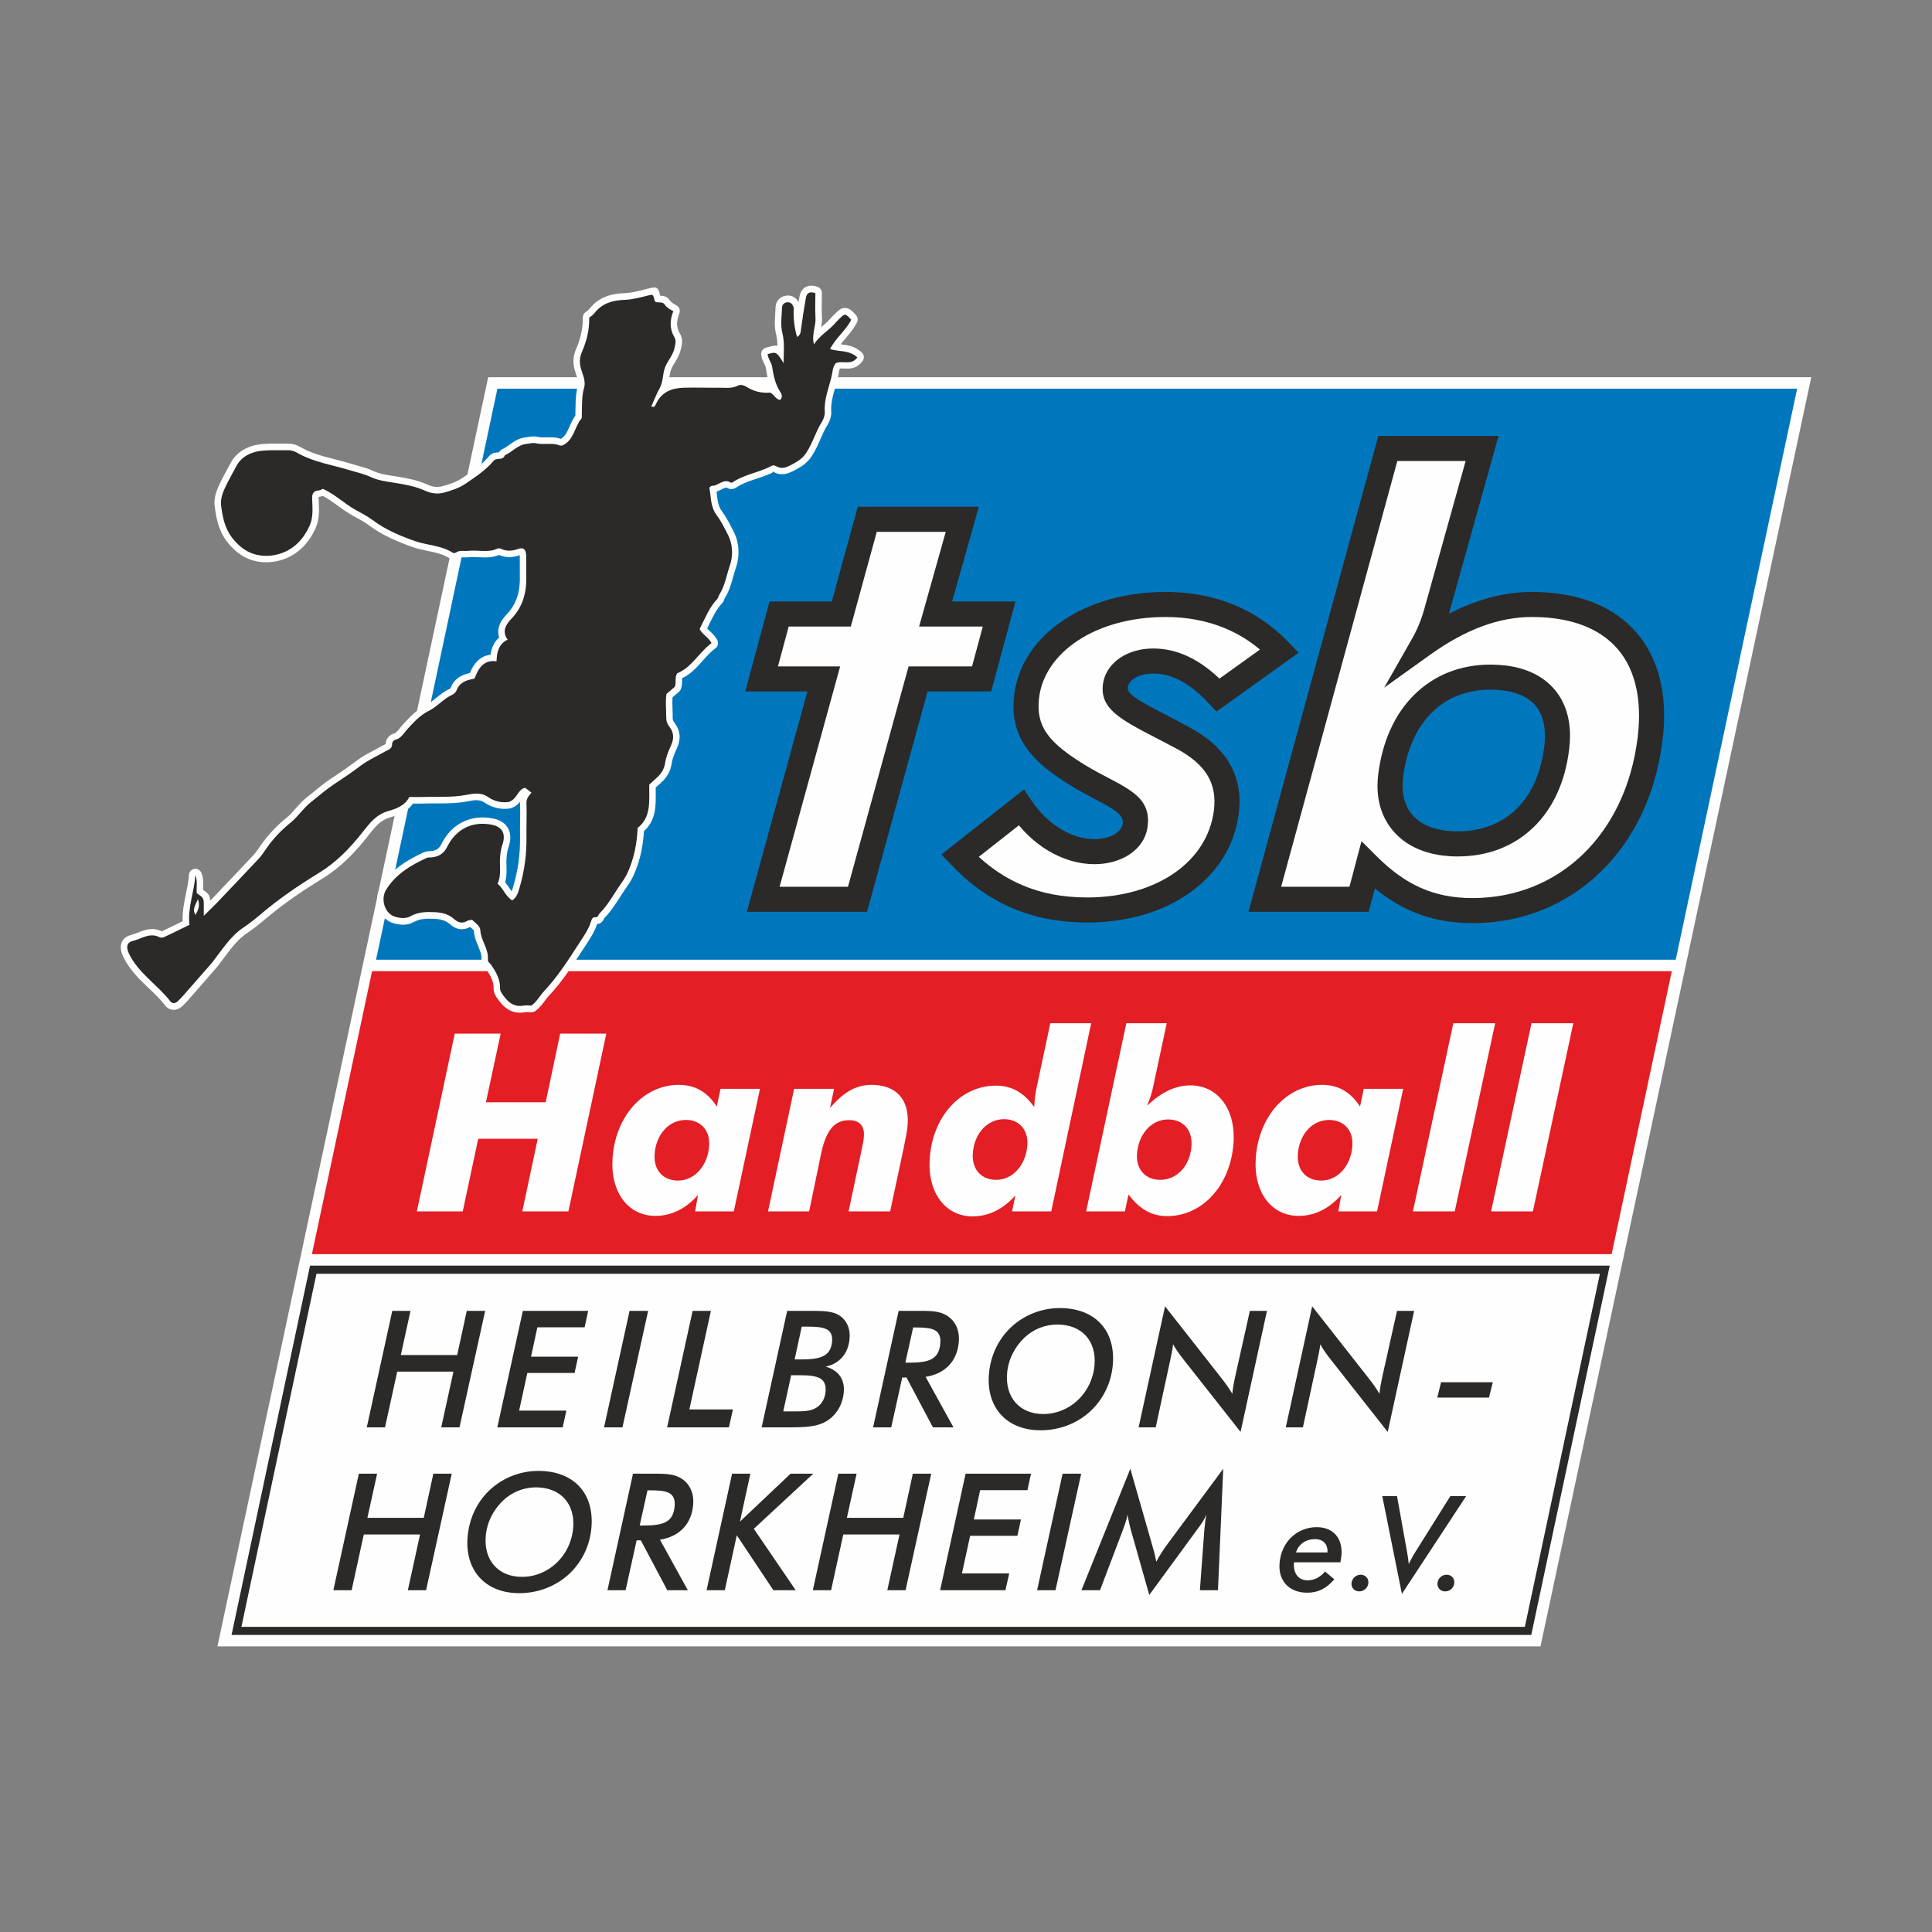 <?xml version="1.0" encoding="UTF-8"?>
<!DOCTYPE svg PUBLIC "-//W3C//DTD SVG 1.1//EN" "http://www.w3.org/Graphics/SVG/1.1/DTD/svg11.dtd">
<!-- Creator: CorelDRAW -->
<svg xmlns="http://www.w3.org/2000/svg" xml:space="preserve" width="1000px" height="1000px" version="1.1" style="shape-rendering:geometricPrecision; text-rendering:geometricPrecision; image-rendering:optimizeQuality; fill-rule:evenodd; clip-rule:evenodd"
viewBox="0 0 500 500"
 xmlns:xlink="http://www.w3.org/1999/xlink"
 xmlns:xodm="http://www.corel.com/coreldraw/odm/2003">
 <rect x="0" y="0" width="500" height="500" fill="#808080" stroke="none"/>
 <defs>
  <style type="text/css">
   <![CDATA[
    .fil0 {fill:none}
    .fil1 {fill:#FEFEFE}
    .fil5 {fill:#2B2A29}
    .fil4 {fill:#FEFEFE;fill-rule:nonzero}
    .fil7 {fill:#FEFEFE;fill-rule:nonzero}
    .fil6 {fill:#2B2A29;fill-rule:nonzero}
    .fil2 {fill:#E31E24;fill-rule:nonzero}
    .fil3 {fill:#0077BD;fill-rule:nonzero}
   ]]>
  </style>
 </defs>
 <g id="Ebene_x0020_1">
  <rect class="fil0" width="500" height="500"/>
  <g id="_3067538428352">
   <polygon class="fil1" points="56.27,426.08 126.34,97.63 468.75,97.63 398.68,426.08 "/>
   <g>
    <polygon class="fil2" points="96.29,251.34 432.66,251.34 417.09,324.58 80.72,324.58 "/>
    <polygon class="fil3" points="128.73,100.59 465.1,100.59 433.68,248.38 97.32,248.38 "/>
    <path class="fil4" d="M170.87 76.53c0.86,0.02 1.73,0.12 2.52,1.25 0.16,0.24 0.37,0.44 0.6,0.6 0.29,0.22 0.65,0.42 1.03,0.61 0.78,0.4 1.11,1.32 0.79,2.12l0.01 0c-0.39,0.95 -0.6,1.87 -0.59,2.74l0 0.01c0.02,0.83 0.25,1.67 0.74,2.5 0.8,1.36 0.57,2.44 0.32,3.62l-0.1 0.42c-0.3,1.38 -0.93,2.41 -1.56,3.44 -0.36,0.59 -0.72,1.18 -0.94,1.78 -0.24,0.61 -0.35,1.3 -0.46,2.01 -0.09,0.57 -0.18,1.14 -0.32,1.72 1.27,-0.49 2.66,-0.7 4.11,-0.74 1.71,-0.04 3.42,-0.02 5.13,0 1.31,0.01 2.62,0.02 3.92,0.01 0.42,-0.01 0.79,0.01 1.17,0.02 1.05,0.03 2.1,0.07 2.95,-0.38l0 0c0.66,-0.35 1.38,-0.42 2.11,-0.31 0.65,0.11 1.31,0.39 1.91,0.76 0.75,0.47 1.55,0.8 2.37,1 0.86,0.2 1.72,0.26 2.57,0.18l0.16 -0.01c-0.14,-0.38 -0.27,-0.77 -0.39,-1.17 -0.35,-1.18 -0.57,-2.4 -0.75,-3.62 -0.05,-0.29 -0.24,-0.67 -0.43,-1.05 -0.34,-0.68 -0.68,-1.36 -0.75,-2.32 -0.06,-0.83 0.5,-1.57 1.29,-1.76 1.42,-0.39 2.25,-0.62 2.92,-0.47 -0.02,-1.03 -0.11,-2.03 -0.36,-3.03 -0.45,-1.79 -0.33,-3.61 -0.21,-5.41 0.03,-0.56 0.07,-1.11 0.08,-1.53 0.03,-0.83 0.34,-1.57 0.89,-2.12 0.53,-0.53 1.24,-0.86 2.1,-0.91 0.95,-0.05 1.66,0.25 2.24,0.77 0.3,0.27 0.53,0.6 0.72,0.95l0.27 -1.58c0.05,-0.25 0.12,-0.49 0.2,-0.7 0.28,-0.77 0.76,-1.33 1.42,-1.68l0.19 -0.08c0.58,-0.25 1.22,-0.31 1.92,-0.19 0.3,0.05 0.61,0.14 0.94,0.26 0.67,0.25 1.1,0.89 1.1,1.58 0,0.27 -0.02,1.11 -0.03,1.98 -0.02,1.44 -0.04,2.88 0.05,4.33 0.06,0.91 -0.06,1.72 -0.21,2.55l0.29 -0.25c0.67,-0.57 1.34,-1.14 1.86,-1.72 0.3,-0.33 0.57,-0.63 0.78,-0.85l0.01 -0.01c0.23,-0.24 0.51,-0.52 0.84,-0.84 1.03,-0.99 1.65,-1.46 2.78,-1.27l0.11 0.02c0.83,0.19 1.4,0.75 2.36,1.81 0.48,0.53 0.55,1.28 0.25,1.87 -0.79,1.58 -1.86,2.83 -2.93,4.09 -0.44,0.51 -0.88,1.03 -1.29,1.56 1.83,0.23 3.67,0.48 5.45,2.12 0.64,0.58 0.72,1.55 0.21,2.23 -1.53,2.06 -3.23,1.99 -4.87,1.93 -0.36,-0.02 -0.71,-0.03 -0.99,0 -0.17,0.37 -0.25,0.87 -0.34,1.38 -0.05,0.33 -0.11,0.66 -0.21,1.09 -0.2,0.85 -0.44,1.65 -0.67,2.44 -0.58,2.01 -1.16,4.03 -1.03,6.1 0.05,0.63 -0.04,1.28 -0.22,1.89 -0.19,0.64 -0.47,1.27 -0.81,1.8 -0.69,1.11 -1.24,2.36 -1.79,3.62 -0.68,1.55 -1.36,3.11 -2.37,4.58 -0.58,0.83 -1.23,1.47 -1.95,2.02 -0.68,0.52 -1.4,0.93 -2.17,1.34l-0.13 0.06c-0.85,0.45 -1.63,0.82 -2.49,0.96 -1.06,0.19 -2.11,0.04 -3.27,-0.64 -0.25,-0.15 0.15,0.2 0.05,0.25 -0.14,0.08 -0.29,0.15 -0.51,0.26 -1.22,0.56 -2.48,0.97 -3.73,1.39 -1.77,0.59 -3.55,1.18 -5.1,2.2l-0.08 0.05c-0.17,0.1 -0.4,0.22 -0.63,0.3l-0.14 0.05c-0.49,0.13 -1.01,0.11 -1.51,-0.21l-0.01 -0.01c-0.36,-0.23 -0.9,0.05 -1.43,0.32 -0.43,0.22 -0.87,0.45 -1.38,0.61l-0.01 0 0.09 0.8c0.17,1.49 0.34,3.03 1.32,4.33 1.17,1.57 2.08,3.38 2.94,5.08l0.15 0.29c0.69,1.37 1.08,2.9 1.17,4.47 0.09,1.57 -0.12,3.16 -0.63,4.65 -0.28,0.8 -0.49,1.55 -0.7,2.3 -0.53,1.94 -1.08,3.88 -2.24,5.7l-0.01 0.02c-0.01,0.01 0,0.02 -0.02,0.07l0 0c-0.13,0.4 -0.28,0.82 -0.7,1.26 -1.38,1.47 -2.3,3.37 -3.25,5.33l-0.56 1.14c0.2,0.22 0.44,0.44 0.69,0.67 0.7,0.65 1.42,1.31 1.95,2.35 0.39,0.77 0.13,1.71 -0.58,2.17 -1.15,0.85 -2.16,1.98 -3.16,3.1 -1.58,1.76 -3.14,3.51 -5.35,4.56 -0.03,0.18 -0.03,0.38 -0.03,0.6 0,0.65 0,1.33 -0.3,2.2 -0.1,0.28 -0.28,0.53 -0.5,0.71l-1.66 1.43c-0.09,1.11 -0.05,2.17 -0.01,3.2 0.03,0.69 0.05,1.37 0.04,2.1 0,0.25 0.03,0.47 0.09,0.67 0.08,0.2 0.19,0.4 0.35,0.61 0.75,0.96 1.19,1.97 1.32,3.07 0.12,1.07 -0.08,2.19 -0.6,3.37 -0.33,0.74 -0.66,1.47 -0.91,2.19 -0.25,0.68 -0.45,1.39 -0.56,2.15l-0.01 0.07c-0.13,0.83 -0.42,1.65 -0.84,2.41 -0.43,0.77 -0.99,1.49 -1.65,2.09l-1.59 1.43 0.01 0.95c0.04,3.9 0.08,7.52 -3.05,10.34 -0.11,1.89 -0.35,3.72 -0.73,5.49 -0.44,2.01 -1.07,3.98 -1.93,5.9 -0.25,0.55 -0.53,1.07 -0.83,1.58 -0.3,0.5 -0.61,0.97 -0.93,1.42 -0.58,0.82 -1.13,1.67 -1.67,2.52 -1.25,1.95 -2.5,3.89 -4.2,5.62l0.02 0.01c0,-0.01 0.01,-0.01 0,0l-0.07 0.13c-0.35,0.67 -0.73,1.29 -1.78,1.36l-0.05 0.13c-0.63,1.9 -1.63,3.42 -2.64,4.97 -0.33,0.47 -0.64,0.97 -0.95,1.45 -2.71,4.21 -5.42,8.4 -8.91,12.1 -0.34,0.36 -0.65,0.79 -0.97,1.22 -0.68,0.91 -1.37,1.85 -2.47,2.65 -0.3,0.22 -0.65,0.33 -0.99,0.33 -0.12,0 -0.38,-0.01 -0.64,-0.02 -0.38,-0.02 -0.8,-0.05 -1.1,0.01 -1.79,0.32 -3.23,-0.04 -4.46,-0.83 -1.13,-0.72 -2,-1.77 -2.79,-2.96 -0.19,-0.3 -0.38,-0.59 -0.54,-0.95 -0.18,-0.44 -0.3,-0.91 -0.28,-1.46l0 -0.01c0.02,-0.91 -0.2,-1.74 -0.54,-2.53 -0.38,-0.87 -0.93,-1.72 -1.5,-2.56l-0.13 -0.12c-0.53,-0.54 -1.07,-1.07 -0.96,-2.28l-0.01 0c0.1,-1.12 -0.37,-2.25 -0.84,-3.38 -0.52,-1.24 -1.04,-2.49 -1.12,-4.01 -0.01,-0.16 -0.5,-0.57 -0.96,-0.98l-0.02 -0.01c-0.91,0.5 -1.78,0.68 -2.68,0.56 -0.9,-0.12 -1.72,-0.55 -2.52,-1.26 -0.54,-0.48 -1.11,-0.8 -1.74,-1.01 -0.67,-0.24 -1.43,-0.35 -2.27,-0.39 -1.05,-0.05 -2.04,-0.07 -2.96,0.06 -0.84,0.11 -1.66,0.35 -2.48,0.8 -0.88,0.49 -1.82,0.67 -2.76,0.66 -0.85,0 -1.68,-0.17 -2.45,-0.39 -0.49,-0.15 -0.94,-0.35 -1.35,-0.61 -1.19,-0.75 -2.05,-1.94 -2.5,-3.28 -0.44,-1.3 -0.49,-2.76 -0.1,-4.11 0.16,-0.56 0.4,-1.09 0.71,-1.58 1.39,-2.21 3.13,-3.92 5.06,-5.33 1.9,-1.39 3.95,-2.47 6.06,-3.43 0.59,-0.28 1.12,-0.3 1.64,-0.31 0.13,0 0.26,-0.01 0.36,-0.02 0.6,-0.08 1.1,-0.24 1.52,-0.52 0.39,-0.27 0.74,-0.69 1.03,-1.28 1.33,-2.68 3.24,-4.61 5.55,-5.75 2.34,-1.14 5.04,-1.45 7.91,-0.85 0.32,0.06 0.63,0.14 0.91,0.24 1.34,0.45 2.31,1.22 2.89,2.28 0.57,1.04 0.72,2.28 0.42,3.7 -0.07,0.34 -0.16,0.69 -0.28,1.05 -0.23,0.67 -0.38,1.34 -0.46,2.02 -0.1,0.71 -0.13,1.43 -0.12,2.17l0.02 0.75c0.04,1.4 0.08,2.8 -0.35,4.27 0.41,0.47 0.74,0.96 1.08,1.47 0.2,0.29 0.4,0.59 0.61,0.86 0.15,-0.36 0.27,-0.76 0.4,-1.18l0.01 -0.07c0.62,-2.08 1.08,-4.17 1.37,-6.29 0.29,-2.13 0.42,-4.27 0.39,-6.44 -0.02,-1.29 -0.01,-2.57 0.01,-3.85 0.03,-1.63 0.05,-3.26 -0.01,-4.89 -0.01,-0.15 -0.01,-0.3 0,-0.44 -0.56,0.68 -1.26,1.3 -2.38,1.66 -0.08,0.03 -0.16,0.05 -0.24,0.06 -1.08,0.18 -2.27,0.15 -3.47,-0.14 -1.09,-0.26 -2.18,-0.73 -3.2,-1.45 -1.2,-0.84 -2.87,-0.52 -4.33,-0.24l-0.11 0.02c-2.66,0.51 -5.27,0.51 -7.87,0.5 -1.05,0 -2.1,0 -3.17,0.04 -0.86,0.03 -1.73,0.02 -2.63,0.01l-0.3 0c-0.71,1.01 -1.61,1.73 -2.58,2.28 -1.15,0.64 -2.34,1 -3.44,1.32 -1.21,0.36 -2.18,0.99 -3.02,1.76 -0.91,0.83 -1.72,1.88 -2.55,2.93 -1.67,2.15 -3.43,4.18 -5.34,6.03 -1.93,1.87 -4.04,3.56 -6.4,5.01l0 0.01c-2.62,1.61 -5.18,3.26 -7.59,4.94 -2.44,1.71 -4.84,3.53 -7.16,5.5 -0.75,0.63 -1.52,1.27 -2.36,1.92 -0.82,0.65 -1.66,1.26 -2.5,1.82 -2.42,1.6 -4.19,4 -5.97,6.4 -0.55,0.74 -1.1,1.48 -1.51,2.01l-0.09 0.11c-0.36,0.44 -0.71,0.84 -1.06,1.24l-0.59 0.68c-2.37,2.72 -4.77,5.47 -6.11,6.99l-0.1 0.1c-0.21,0.24 -0.41,0.45 -0.61,0.66 -0.24,0.24 -0.48,0.47 -0.71,0.7 -0.12,0.11 -0.23,0.21 -0.34,0.29l-0.05 0.04c-0.54,0.4 -1.16,0.63 -1.79,0.64 -0.74,0.02 -1.45,-0.25 -2.02,-0.85l-0.04 -0.03c-0.06,-0.07 -0.12,-0.14 -0.19,-0.22 -1.22,-1.59 -2.72,-3.03 -4.22,-4.46 -2.5,-2.39 -5.01,-4.78 -6.65,-8.16 -0.22,-0.45 -0.39,-0.91 -0.5,-1.37 -0.19,-0.77 -0.19,-1.51 0.04,-2.18 0.27,-0.78 0.8,-1.4 1.63,-1.8l0.17 -0.07c0.21,-0.1 0.44,-0.17 0.68,-0.23 0.5,-0.12 1.08,-0.35 1.67,-0.58 1.92,-0.76 3.87,-1.52 6.28,-0.37 1.57,-0.73 3.13,-1.5 4.75,-2.29l0.65 -0.33c-0.09,-2.47 0.38,-4.79 0.86,-7.11 0.34,-1.63 0.67,-3.26 0.77,-4.88 0.05,-0.92 0.85,-1.63 1.77,-1.57 0.69,0.04 1.27,0.5 1.48,1.12 0.52,1.3 0.48,2.49 0.43,3.68l-0.01 0.65c1.46,1.04 1.76,1.41 1.82,2.81l0.45 -0.46c1.82,-1.9 3.64,-3.81 5.45,-5.72 2.09,-2.21 3.95,-4.18 5.41,-5.74l0 -0.01c0.54,-0.57 1.04,-1.3 1.53,-2.03l0.25 -0.36c0.95,-1.36 1.98,-2.63 3.09,-3.81 1.11,-1.19 2.32,-2.31 3.62,-3.36 0.82,-0.67 1.58,-1.53 2.34,-2.39 0.91,-1.02 1.82,-2.05 2.95,-2.94 0.56,-0.43 1.16,-0.93 1.77,-1.42 1.35,-1.11 2.7,-2.21 4.16,-3.18 1.16,-0.76 2.33,-1.55 3.56,-2.4 1.18,-0.82 2.34,-1.66 3.47,-2.51 1.32,-1 2.74,-1.75 4.16,-2.5 0.72,-0.38 1.43,-0.75 2.12,-1.16l0.11 -0.06c0.21,-0.12 0.39,-0.2 0.56,-0.28 0.22,-0.11 0.44,-0.21 0.44,-0.27 -0.04,-0.61 0.25,-1.26 0.67,-1.74 0.36,-0.42 0.91,-0.8 1.43,-0.92 0.57,-0.13 1.04,-0.73 1.51,-1.33 0.26,-0.33 0.52,-0.66 0.8,-0.96l0.36 -0.39c1.62,-1.75 3.23,-3.48 5.59,-4.64 0.88,-0.44 1.73,-1.13 2.59,-1.82 1.1,-0.9 2.21,-1.8 3.6,-2.42 0.04,-0.02 0.09,-0.06 0.15,-0.12l0.07 -0.07c0.59,-1.55 1.54,-2.49 2.68,-3.11 0.73,-0.39 1.51,-0.63 2.31,-0.8 0.52,-1.24 1.17,-2.36 2.08,-3.21 0.89,-0.84 1.96,-1.39 3.3,-1.52 0.1,-0.8 0.29,-1.55 0.6,-2.26 0.37,-0.83 0.89,-1.58 1.63,-2.21 -0.34,-0.99 -0.32,-1.95 -0.05,-2.86 0.36,-1.22 1.14,-2.24 1.98,-3.11 1.35,-1.41 2.23,-2.95 2.76,-4.62 0.54,-1.72 0.71,-3.59 0.65,-5.58 -0.02,-0.84 -0.02,-1.69 -0.01,-2.54 0.01,-0.77 0.01,-1.55 -0.01,-2.34l0 -0.25c-0.86,0.3 -1.73,0.48 -2.62,0.5 -0.91,0.01 -1.81,-0.16 -2.73,-0.56 -1.83,0.76 -3.57,0.67 -5.31,0.58 -0.87,-0.04 -1.74,-0.09 -2.56,0.01 -0.42,0.06 -0.84,0.04 -1.25,0.03 -0.43,-0.02 -0.85,-0.03 -1.05,0.1l-0.15 0.09c-0.3,0.17 -0.68,0.3 -1.03,0.34 -0.51,0.07 -1.06,-0.01 -1.52,-0.31l0 0c-1.63,-1.06 -3.59,-1.47 -5.54,-1.87 -1.33,-0.27 -2.66,-0.55 -3.96,-1.01 -1.97,-0.69 -3.92,-1.45 -5.84,-2.37 -1.94,-0.92 -3.8,-2 -5.57,-3.33 -0.98,-0.74 -2.12,-1.36 -3.26,-1.98l-0.79 -0.43c-1.42,-0.79 -2.67,-1.69 -3.91,-2.59 -1.27,-0.93 -2.54,-1.85 -3.87,-2.54 -0.28,0.11 -0.59,0.2 -0.97,0.23l-0.13 0c-0.01,0.09 -0.01,0.23 0,0.42l0.03 0.77c0.11,2.31 0.22,4.63 -0.83,6.97 -1.08,2.4 -2.57,4.4 -4.43,5.88 -1.83,1.47 -4,2.42 -6.47,2.77 -2.39,0.33 -4.62,0.06 -6.68,-0.85 -1.99,-0.87 -3.78,-2.34 -5.36,-4.41 -1.11,-1.47 -1.8,-2.98 -2.26,-4.53 -0.44,-1.48 -0.68,-2.98 -0.88,-4.5 -0.36,-2.58 0.74,-4.78 1.75,-6.84l0.07 -0.14c0.4,-0.8 0.85,-1.63 1.31,-2.46 0.29,-0.53 0.58,-1.07 0.91,-1.7 0.81,-1.56 1.96,-2.71 3.32,-3.52 1.47,-0.88 3.16,-1.35 4.92,-1.5 1.54,-0.14 3.05,-0.13 4.56,-0.12 0.71,0.01 1.41,0.02 2.11,0.01 0.59,-0.01 1.14,0.06 1.67,0.21 0.52,0.14 1.02,0.36 1.52,0.65 2.8,1.62 5.99,2.44 9.18,3.25 1.43,0.36 2.86,0.73 4.34,1.19 0.56,0.18 1.03,0.31 1.49,0.44 1.31,0.36 2.62,0.72 3.92,1.34l0.08 0.04c1.51,0.69 3.28,0.96 5.03,1.23l0.93 0.15c1.35,0.21 2.69,0.45 4.02,0.77 1.39,0.34 2.75,0.77 4.05,1.38 0.63,0.29 1.27,0.46 1.88,0.52 0.62,0.06 1.23,0.01 1.81,-0.15 0.92,-0.25 1.83,-0.51 2.7,-0.85 0.82,-0.31 1.63,-0.71 2.41,-1.23l0.55 -0.37c2.32,-1.57 4.6,-3.12 6.36,-5.23 0.78,-0.95 1.63,-1.02 2.47,-1.1 0.08,0 0.15,0 0.22,0 0.18,-0.39 0.5,-0.68 0.88,-0.84 0.59,-0.25 1.17,-0.67 1.76,-1.09 1.23,-0.88 2.46,-1.77 4.29,-1.95l0.04 0c0.16,-0.02 0.37,-0.05 0.59,-0.09 0.74,-0.12 1.5,-0.25 2.34,-0.05l0.12 0.04c0.67,0.13 1.44,0.12 2.2,0.1 1.23,-0.03 2.46,-0.06 3.77,0.4 1.14,-0.66 1.7,-1.93 2.24,-3.19 0.43,-0.99 0.86,-1.97 1.57,-2.89l-0.05 0 0 -0.02c0,-0.17 -0.01,-0.33 0,-0.5 0.03,-0.59 0.03,-1.11 0.04,-1.62 0.03,-1.81 0.06,-3.61 0.61,-5.49 0.26,-0.85 -0.11,-1.95 -0.46,-3 -0.11,-0.33 -0.22,-0.66 -0.33,-1.03 -0.29,-0.97 -0.4,-1.88 -0.35,-2.77 0.05,-0.9 0.27,-1.77 0.64,-2.65l0.01 -0.01c0.54,-1.28 1,-2.58 1.31,-3.94 0.31,-1.34 0.48,-2.76 0.45,-4.29 -0.01,-0.55 0.25,-1.04 0.65,-1.35 0.18,-0.15 0.27,-0.22 0.37,-0.29 0.22,-0.15 0.48,-0.34 0.59,-0.48l0.1 -0.12c1.19,-1.53 2.6,-2.53 4.16,-3.15 1.53,-0.62 3.17,-0.86 4.87,-0.92 1.63,-0.05 3.28,-0.46 4.94,-0.87l0.81 -0.21c2.66,-0.65 2.94,-0.72 3.56,1.74z"/>
    <path class="fil5" d="M60.15 422.07l20.09 -94.53 336.36 0c-6.76,31.86 -13.53,63.72 -20.31,95.58l-336.37 0 0.23 -1.05z"/>
    <path class="fil1" d="M94.92 369.4l4.72 0 3.16 -14.42 14.55 0 -3.16 14.42 4.73 0 6.64 -30.15 -4.76 0 -2.48 11.43 -14.59 0 2.51 -11.43 -4.72 0 -6.6 30.15zm33.78 0l16.92 0 0.96 -4.34 -12.23 0 2.12 -9.74 12.23 0 0.92 -4.22 -12.19 0 1.64 -7.59 12.23 0 0.92 -4.26 -16.91 0 -6.61 30.15zm27.63 0l4.76 0 6.65 -30.15 -4.81 0 -6.6 30.15zm16.32 0l15.99 0 1.04 -4.64 -11.27 0 5.57 -25.51 -4.73 0 -6.6 30.15zm24.46 0l6.63 0c4.55,0 7.81,-0.08 10.35,-1.73 2.47,-1.6 4,-4.21 4.28,-7.38 0.29,-3.33 -1.36,-5.65 -4.69,-6.62 3.56,-0.72 5.86,-3.37 6.19,-7.21 0.2,-2.28 -0.48,-4.13 -1.88,-5.44 -1.8,-1.65 -4.28,-1.77 -7.78,-1.77l-6.49 0 -6.61 30.15zm10.38 -26.06l1.65 0c4.3,0 6.49,0.55 6.2,3.88 -0.34,3.79 -3.02,4.6 -7.96,4.6l-1.73 0 1.84 -8.48zm-4.78 21.93l2.04 -9.36 2.19 0c4.64,0 7.03,0.63 6.71,4.3 -0.18,2.07 -1.34,3.71 -3,4.43 -1.36,0.59 -2.97,0.63 -4.91,0.63l-0.76 0 -2.27 0zm31.59 -12.61l2.02 -9.11 0.76 0c4.35,0 6.58,0.55 6.26,4.17 -0.36,4.18 -3.05,4.94 -8.11,4.94l-0.93 0zm-3.65 16.74l2.85 -12.9 1.1 0 6.84 12.9 5.32 0 -7.21 -13.07c5.09,-0.8 8.16,-4.09 8.59,-9.03 0.23,-2.61 -0.59,-4.81 -2.28,-6.24 -2.08,-1.77 -4.6,-1.81 -7.85,-1.81l-0.47 0 -4.97 0 -6.61 30.15 4.69 0zm43.61 -30.87c-4.56,0 -8.92,1.69 -12.21,4.6 -3.48,3.08 -5.68,7.46 -6.11,12.4 -0.76,8.73 4.58,14.63 13.36,14.63 4.72,0 9.13,-1.64 12.51,-4.59 3.56,-3.13 5.76,-7.51 6.18,-12.32 0.78,-8.9 -4.53,-14.72 -13.73,-14.72zm9 14.8c-0.63,7.17 -6.38,12.62 -13.26,12.62 -6.11,0 -9.91,-4.31 -9.36,-10.59 0.3,-3.46 1.89,-6.71 4.51,-9.2 2.31,-2.19 5.36,-3.37 8.48,-3.37 6.41,0 10.17,4.3 9.63,10.54zm11.41 16.07l4.43 0 3.62 -16.78c0.36,-1.65 0.7,-3.17 0.88,-4.73 0.72,1.35 1.63,2.58 2.61,3.84l14.85 18.85 6.83 -31.33 -4.43 0 -3.74 16.78c-0.36,1.61 -0.66,3.12 -0.8,4.69 -0.77,-1.31 -1.63,-2.54 -2.61,-3.8l-14.8 -18.85 -6.84 31.33zm38.09 0l4.43 0 3.62 -16.78c0.35,-1.65 0.7,-3.17 0.88,-4.73 0.72,1.35 1.63,2.58 2.61,3.84l14.84 18.85 6.84 -31.33 -4.43 0 -3.75 16.78c-0.35,1.61 -0.65,3.12 -0.79,4.69 -0.77,-1.31 -1.63,-2.54 -2.62,-3.8l-14.8 -18.85 -6.83 31.33zm39.2 -7.71l13.39 0 0.99 -3.97 -13.39 0 -0.99 3.97zm-285.69 49.86l4.73 0 3.15 -14.43 14.56 0 -3.16 14.43 4.72 0 6.64 -30.16 -4.76 0 -2.48 11.43 -14.59 0 2.52 -11.43 -4.73 0 -6.6 30.16zm53.06 -30.88c-4.55,0 -8.92,1.69 -12.21,4.6 -3.48,3.08 -5.67,7.47 -6.1,12.4 -0.77,8.73 4.58,14.64 13.35,14.64 4.72,0 9.13,-1.65 12.51,-4.6 3.56,-3.12 5.76,-7.51 6.18,-12.32 0.78,-8.9 -4.53,-14.72 -13.73,-14.72zm9 14.81c-0.63,7.17 -6.38,12.61 -13.25,12.61 -6.12,0 -9.92,-4.3 -9.37,-10.59 0.3,-3.46 1.9,-6.71 4.52,-9.19 2.3,-2.2 5.35,-3.38 8.48,-3.38 6.41,0 10.17,4.3 9.62,10.55zm17.22 -0.68l2.02 -9.11 0.76 0c4.35,0 6.58,0.55 6.26,4.18 -0.37,4.17 -3.05,4.93 -8.11,4.93l-0.93 0zm-3.65 16.75l2.86 -12.91 1.09 0 6.84 12.91 5.32 0 -7.21 -13.08c5.09,-0.8 8.16,-4.09 8.59,-9.02 0.23,-2.62 -0.59,-4.81 -2.28,-6.25 -2.08,-1.77 -4.6,-1.81 -7.85,-1.81l-0.47 0 -4.97 0 -6.61 30.16 4.69 0zm20.96 0l4.72 0 3.1 -14.22 9.47 14.22 5.78 0 -10.84 -15.9 15.38 -14.26 -5.87 0 -13.1 12.4 2.69 -12.4 -4.73 0 -6.6 30.16zm27.5 0l4.72 0 3.16 -14.43 14.55 0 -3.16 14.43 4.73 0 6.64 -30.16 -4.76 0 -2.48 11.43 -14.59 0 2.52 -11.43 -4.73 0 -6.6 30.16zm32.94 0l16.91 0 0.97 -4.35 -12.23 0 2.12 -9.74 12.23 0 0.92 -4.22 -12.19 0 1.63 -7.59 12.24 0 0.92 -4.26 -16.92 0 -6.6 30.16zm25.1 0l4.76 0 6.65 -30.16 -4.81 0 -6.6 30.16zm43.26 -15.36l-1.13 15.36 4.68 0 1.36 -31.43 -14.4 19.45c-1.1,1.47 -2.07,2.99 -2.93,4.6 -0.31,-1.73 -0.73,-3.21 -1.12,-4.52l-5.59 -19.53 -12.66 31.43 4.81 0 5.86 -15.44c0.55,-1.48 1.04,-2.78 1.24,-4.09 0.35,1.77 0.62,3.03 0.88,3.92l4.77 16.83 12.36 -16.87c0.96,-1.27 1.82,-2.49 2.41,-3.88 -0.16,0.84 -0.34,1.98 -0.47,3.46 -0.02,0.21 -0.04,0.46 -0.07,0.71zm31.25 10.52c-1.18,1.46 -2.82,2.28 -4.49,2.28 -2.35,0 -3.8,-1.74 -3.54,-4.67l12.02 0c0.14,-0.81 0.22,-1.39 0.26,-1.77 0.39,-4.49 -2.16,-7.32 -6.38,-7.32 -5.11,0 -9.16,3.81 -9.63,9.26 -0.41,4.64 2.49,7.7 7.16,7.7 2.83,0 4.96,-1.09 7.01,-3.47l-2.41 -2.01zm-7.5 -4.94c0.62,-2.11 2.51,-3.44 4.93,-3.44 2.11,0 3.33,1.29 3.21,3.44l-8.14 0zm14.36 7.94c-0.11,1.19 0.76,2.14 1.99,2.14 1.23,0 2.26,-0.95 2.37,-2.14 0.11,-1.23 -0.76,-2.18 -1.99,-2.18 -1.23,0 -2.26,0.95 -2.37,2.18zm7.96 -22.52l5.08 25.31 16.63 -25.31 -4.09 0 -9.07 14.48c-0.51,0.78 -1.08,1.8 -1.7,3.1 -0.06,-0.85 -0.22,-1.84 -0.42,-3.03l-2.61 -14.55 -3.82 0zm14.28 22.52c-0.1,1.19 0.77,2.14 2,2.14 1.22,0 2.26,-0.95 2.36,-2.14 0.11,-1.23 -0.76,-2.18 -1.98,-2.18 -1.23,0 -2.27,0.95 -2.38,2.18zm-290.11 -80.06l-19.42 91.37 332.15 0 19.42 -91.37 -332.15 0z"/>
    <path class="fil4" d="M107.88 313.51l11.88 0 4 -18.79 15.4 0 -3.99 18.79 11.93 0 9.81 -46 -11.94 0 -3.75 17.76 -15.46 0 3.81 -17.76 -11.88 0 -9.81 46zm72.77 -4.25l-0.76 4.25 10.02 0 6.77 -31.72 -10.21 0 -0.96 4.57c-2.49,-3.8 -5.66,-5.6 -9.86,-5.6 -9.04,0 -16.46,8.04 -17.13,19.11 -0.55,8.94 4.23,14.8 11.09,14.8 4.09,0 7.84,-1.8 11.04,-5.41zm-11.24 -10.48c0.31,-5.15 3.7,-8.94 8.09,-8.94 3.84,0 6.27,2.69 6.03,6.62 -0.32,5.21 -3.77,9.07 -8.04,9.07 -3.84,0 -6.33,-2.64 -6.08,-6.75zm29.35 14.73l10.64 0 3.07 -14.8c1.23,-5.92 3.32,-8.81 7.22,-8.81 2.72,0 4.06,1.41 3.89,4.18 -0.04,0.58 -0.16,1.48 -0.41,2.64l-3.56 16.79 10.76 0 3.55 -16.66c0.45,-2.19 0.88,-4.19 0.99,-5.99 0.39,-6.37 -3.03,-10.1 -9.34,-10.1 -4.09,0 -7.3,1.93 -10.76,5.99l1.04 -4.96 -10.33 0 -6.76 31.72zm83.64 -48.7l-10.58 0 -3.56 16.72c-0.26,1.29 -0.47,2.64 -0.55,4.06 -0.02,0.32 -0.04,0.58 -0.06,0.9 -2.74,-3.8 -5.85,-5.53 -9.93,-5.53 -9.09,0 -16.45,7.97 -17.12,19.04 -0.55,8.88 4.23,14.8 11.09,14.8 4.09,0 7.84,-1.8 11.1,-5.41l-0.87 4.12 10.14 0 10.34 -48.7zm-30.64 33.77c0.31,-5.14 3.7,-8.94 8.09,-8.94 3.84,0 6.27,2.7 6.03,6.63 -0.32,5.21 -3.77,9.07 -8.04,9.07 -3.84,0 -6.33,-2.64 -6.08,-6.76zm46.64 -17.18l3.55 -16.59 -10.45 0 -10.41 48.7 10.03 0 0.94 -4.38c2.86,3.8 5.97,5.6 10.05,5.6 9.1,0 16.46,-8.04 17.13,-19.11 0.54,-8.87 -4.29,-14.73 -11.16,-14.73 -3.84,0 -7.53,1.74 -11.21,5.28 0.73,-1.8 1.26,-3.35 1.53,-4.77zm9.96 15.06c-0.31,5.15 -3.69,8.88 -8.09,8.88 -3.83,0 -6.26,-2.7 -6.02,-6.63 0.32,-5.21 3.76,-9 8.03,-9 3.84,0 6.34,2.63 6.08,6.75zm38.75 12.8l-0.75 4.25 10.02 0 6.76 -31.72 -10.2 0 -0.96 4.57c-2.49,-3.8 -5.66,-5.6 -9.87,-5.6 -9.03,0 -16.45,8.04 -17.13,19.11 -0.55,8.94 4.23,14.8 11.1,14.8 4.08,0 7.84,-1.8 11.03,-5.41zm-11.24 -10.48c0.32,-5.15 3.71,-8.94 8.1,-8.94 3.83,0 6.27,2.69 6.03,6.62 -0.32,5.21 -3.77,9.07 -8.04,9.07 -3.84,0 -6.34,-2.64 -6.09,-6.75zm40.25 -33.97l-10.46 48.7 10.82 0 10.47 -48.7 -10.83 0zm20.23 0l-10.46 48.7 10.82 0 10.46 -48.7 -10.82 0z"/>
    <path class="fil6" d="M169.47 77.97c0.72,0.64 1.88,-0.12 2.54,0.84 0.55,0.79 1.36,1.28 2.25,1.73 -0.93,2.3 -1.02,4.55 0.27,6.73 0.53,0.9 0.25,1.77 0.05,2.74 -0.4,1.96 -1.79,3.32 -2.46,5.06 -0.67,1.76 -0.46,3.77 -1.44,5.49 -0.82,1.44 -1.4,3.04 -2.11,4.61 0.79,0.42 1.02,-0.24 1.19,-0.6 1.48,-3.22 4.19,-4.16 7.3,-4.23 3.01,-0.08 6.02,0.03 9.03,0 1.63,-0.02 3.28,0.29 4.88,-0.55 0.66,-0.34 1.55,-0.11 2.35,0.39 1.87,1.18 3.96,1.61 5.98,1.42 1.12,0.49 1.44,1.81 2.61,1.9 0.63,-0.69 0.49,-1.36 0.04,-2.04 -1.3,-1.98 -1.78,-4.27 -2.13,-6.57 -0.19,-1.19 -1.07,-2.05 -1.16,-3.24 2.29,-0.64 2.29,-0.64 4.14,2.33 -0.01,-2.83 0.32,-5.28 -0.34,-7.87 -0.5,-2.02 -0.15,-4.3 -0.08,-6.47 0.03,-0.79 0.54,-1.36 1.41,-1.41 0.88,-0.05 1.3,0.52 1.58,1.26 0.07,0.19 0.05,0.43 0.04,0.64 -0.11,2.38 0.2,4.69 0.85,7.06 0.89,-0.39 0.93,-1.14 1.04,-1.98 0.36,-2.73 0.79,-5.44 1.27,-8.15 0.24,-1.32 1.08,-1.68 2.45,-1.18 0,2.14 -0.11,4.29 0.03,6.42 0.14,2.12 -1.05,4.13 -0.41,6.82 1.58,-2.37 3.69,-3.48 5.27,-5.23 0.49,-0.56 1,-1.1 1.54,-1.61 1.24,-1.19 1.37,-1.16 2.85,0.48 -1.43,2.81 -4.05,4.72 -5.48,7.58 2.32,0.75 4.92,0.18 7.07,2.16 -1.62,2.17 -3.85,0.73 -5.56,1.47 -0.87,0.99 -0.84,2.3 -1.14,3.53 -0.71,2.98 -1.95,5.83 -1.74,9.03 0.06,0.88 -0.29,1.94 -0.77,2.69 -1.63,2.58 -2.4,5.62 -4.13,8.13 -0.93,1.34 -2.11,2.08 -3.53,2.83 -1.52,0.81 -2.7,1.34 -4.26,0.42 -0.72,-0.42 -1.33,0.13 -2,0.43 -2.96,1.35 -6.25,1.87 -9.04,3.71 -0.17,0.1 -0.45,0.26 -0.55,0.19 -1.63,-1.06 -2.85,0.29 -4.22,0.72 -0.38,0.12 -0.84,-0.12 -1.38,0.57 0.5,2.26 0.18,4.81 1.94,7.16 1.14,1.52 2.06,3.38 2.93,5.11 1.18,2.33 1.34,5.26 0.46,7.82 -0.88,2.55 -1.28,5.31 -2.77,7.64 -0.2,0.31 -0.24,0.79 -0.54,1.11 -2.05,2.17 -3.1,4.98 -4.53,7.72 0.68,1.44 2.29,2.11 3.08,3.66 -3.23,2.37 -5.16,6.35 -8.86,7.79 -0.76,1.12 -0.16,2.15 -0.64,3.52 -0.55,0.47 -1.44,1.23 -2.17,1.85 -0.3,2.23 -0.02,4.17 -0.05,6.11 -0.01,0.92 0.23,1.61 0.8,2.33 1.1,1.42 1.3,2.93 0.5,4.73 -0.67,1.51 -1.35,3.04 -1.6,4.78 -0.19,1.3 -0.92,2.61 -1.97,3.56 -0.78,0.71 -1.56,1.42 -2.13,1.94 -0.03,4.34 0.55,8.46 -3,11.21 -0.17,4.09 -0.94,7.9 -2.56,11.51 -0.44,0.97 -0.99,1.84 -1.6,2.71 -1.88,2.67 -3.4,5.61 -5.71,7.94 -0.34,0.34 -0.36,1.05 -1.04,0.97 -0.87,-0.1 -0.99,0.61 -1.19,1.2 -0.62,1.94 -1.76,3.55 -2.85,5.24 -2.88,4.43 -5.68,8.89 -9.31,12.74 -1.06,1.13 -1.79,2.62 -3.21,3.67 -0.59,0 -1.33,-0.11 -2.04,0.01 -2.63,0.48 -4.21,-1.03 -5.56,-3.06 -0.3,-0.46 -0.56,-0.88 -0.54,-1.46 0.05,-2.36 -1.08,-4.24 -2.33,-6.07 -0.29,-0.42 -0.87,-0.68 -0.81,-1.31 0.24,-2.78 -1.82,-4.9 -1.96,-7.62 -0.07,-1.12 -1.3,-1.87 -2.15,-2.69 -0.42,0.09 -0.87,0.08 -1.21,0.27 -1.25,0.73 -2.27,0.56 -3.38,-0.42 -1.42,-1.27 -3.06,-1.73 -5.04,-1.82 -2.27,-0.11 -4.29,-0.07 -6.33,1.07 -1.2,0.67 -2.65,0.5 -3.93,0.12 -2.73,-0.8 -3.87,-4.58 -2.3,-7.08 2.55,-4.02 6.35,-6.26 10.41,-8.13 0.44,-0.2 1.01,-0.11 1.51,-0.18 1.73,-0.22 2.99,-1 3.84,-2.72 2.34,-4.69 6.63,-6.73 11.63,-5.7 2.64,0.55 3.61,2.33 2.68,5.1 -0.52,1.55 -0.68,3.11 -0.66,4.73 0.02,1.81 0.23,3.65 -0.61,5.45 1.5,1.14 2.01,3.22 3.79,4.28 1.17,-0.75 1.51,-1.94 1.87,-3.17 1.28,-4.31 1.89,-8.71 1.82,-13.22 -0.05,-2.93 0.11,-5.85 0,-8.77 -0.05,-1.16 0.53,-1.79 1.29,-2.71 -0.48,-0.37 -0.97,-0.76 -1.6,-1.25 -1.93,0.26 -2.04,2.94 -4.25,3.65 -1.66,0.27 -3.65,-0.04 -5.44,-1.31 -1.81,-1.27 -3.9,-0.84 -5.71,-0.49 -3.6,0.69 -7.19,0.39 -10.78,0.51 -1.24,0.04 -2.48,0.01 -3.83,0.01 -1.17,2.34 -3.5,3.07 -5.54,3.67 -2.98,0.87 -4.69,3.05 -6.42,5.26 -3.25,4.16 -6.8,7.87 -11.3,10.64 -5.19,3.19 -10.27,6.6 -14.96,10.58 -1.51,1.28 -3.05,2.53 -4.69,3.62 -3.36,2.23 -5.45,5.66 -7.89,8.77 -0.39,0.51 -0.81,0.98 -1.23,1.46 -2.18,2.5 -4.36,4.99 -6.55,7.48 -0.42,0.47 -0.88,0.92 -1.33,1.37 -0.63,0.6 -1.42,0.7 -1.93,0.04 -3.34,-4.33 -8.2,-7.2 -10.7,-12.32 -0.76,-1.57 -0.68,-2.91 0.92,-3.29 2.27,-0.55 4.46,-2.32 7.01,-0.97 0.32,0.17 0.85,0.1 1.19,-0.07 2.13,-0.99 4.24,-2.04 6.51,-3.15 -0.52,-4.45 1.28,-8.55 1.54,-12.89 0.63,1.53 0.22,3.13 0.35,4.68 1.81,1.25 1.81,1.25 1.83,3.19 0,0.74 0,1.49 0,2.68 1.29,-1.28 2.33,-2.24 3.3,-3.26 3.64,-3.81 7.27,-7.63 10.87,-11.47 0.71,-0.76 1.3,-1.66 1.9,-2.52 1.81,-2.64 3.96,-4.88 6.42,-6.88 1.92,-1.57 3.3,-3.77 5.27,-5.31 1.94,-1.52 3.79,-3.17 5.82,-4.52 2.42,-1.59 4.8,-3.21 7.12,-4.96 1.88,-1.42 4.09,-2.36 6.13,-3.56 0.83,-0.49 2.01,-0.66 1.92,-2.16 -0.02,-0.3 0.47,-0.84 0.79,-0.92 1.56,-0.35 2.21,-1.74 3.17,-2.78 1.65,-1.76 3.22,-3.56 5.47,-4.67 2.2,-1.08 3.84,-3.17 6.14,-4.2 0.44,-0.2 0.91,-0.67 1.09,-1.12 0.85,-2.23 2.7,-2.69 4.65,-3.05 1.01,-2.74 2.43,-4.96 5.7,-4.47 0.07,-2.45 0.55,-4.46 2.88,-5.62 -1.59,-2.12 -0.42,-3.95 0.94,-5.37 3.1,-3.2 4.02,-7.06 3.88,-11.4 -0.05,-1.62 0.03,-3.25 -0.02,-4.87 -0.05,-1.7 -0.68,-2.33 -2.07,-1.83 -1.54,0.54 -2.97,0.68 -4.45,-0.05 -0.26,-0.12 -0.66,-0.15 -0.91,-0.04 -2.49,1.17 -5.12,0.28 -7.66,0.59 -1.01,0.12 -2.07,-0.24 -3.03,0.4 -0.22,0.15 -0.66,0.24 -0.85,0.11 -3.02,-1.97 -6.61,-1.91 -9.86,-3.06 -3.89,-1.37 -7.62,-2.94 -10.96,-5.45 -1.32,-0.99 -2.81,-1.74 -4.25,-2.54 -2.98,-1.65 -5.47,-4.11 -8.56,-5.51 -0.35,0.14 -0.73,0.39 -1.11,0.41 -1.35,0.09 -1.74,0.85 -1.69,2.16 0.09,2.35 0.34,4.77 -0.66,6.98 -1.91,4.26 -5.19,7.05 -9.6,7.67 -4.13,0.57 -7.66,-0.91 -10.48,-4.61 -1.94,-2.55 -2.42,-5.35 -2.82,-8.24 -0.29,-2.12 0.75,-4.13 1.67,-6.01 0.7,-1.39 1.49,-2.74 2.21,-4.13 1.39,-2.68 4.03,-3.87 6.9,-4.12 2.16,-0.19 4.36,-0.07 6.54,-0.11 0.84,-0.01 1.58,0.21 2.34,0.65 4.31,2.49 9.21,3.14 13.85,4.59 1.74,0.54 3.52,0.89 5.2,1.69 2.04,0.96 4.29,1.2 6.49,1.55 2.61,0.42 5.22,0.91 7.63,2.02 1.62,0.74 3.3,0.88 4.83,0.47 1.92,-0.53 3.84,-1.11 5.62,-2.32 2.59,-1.77 5.19,-3.45 7.24,-5.91 0.77,-0.93 2.42,0.06 2.93,-1.46 1.93,-0.8 3.3,-2.69 5.57,-2.91 0.81,-0.08 1.68,-0.35 2.43,-0.17 2.04,0.49 4.16,-0.24 6.16,0.56 0.27,0.11 0.62,0.02 0.67,0.02 3.12,-1.36 3.13,-4.82 4.95,-6.95 0.21,-0.25 0.1,-0.83 0.12,-1.26 0.1,-2.24 -0.07,-4.48 0.59,-6.7 0.5,-1.68 -0.34,-3.38 -0.8,-4.96 -0.46,-1.57 -0.37,-2.89 0.23,-4.31 1.16,-2.73 1.97,-5.54 1.9,-8.91 0.32,-0.26 0.9,-0.59 1.28,-1.08 2.02,-2.66 4.81,-3.42 7.85,-3.52 2.05,-0.07 4.01,-0.61 5.99,-1.1 1.43,-0.35 1.42,-0.39 1.86,1.46zm-118.24 154.72c-0.6,1.49 -1.57,2.61 -0.64,4.07 0.59,-1.1 1.3,-2.15 0.64,-4.07z"/>
    <path class="fil6" d="M221.93 235.98l-28.65 0 15.67 -57.03 -16.09 0 6.29 -23.29 16.12 0 6.72 -24.51 31.32 0 -6.9 24.51 16.4 0 -6.29 23.29 -16.46 0 -15.67 57.03 -2.46 0zm102.28 -4.09l32.49 -119.08 31.13 0 -12.49 44.73 0.01 0c-0.11,0.44 -0.23,0.87 -0.35,1.29 2.17,-1.13 4.33,-2.09 6.47,-2.87 5.05,-1.85 10.03,-2.77 15,-2.77 2.19,0 4.29,0.13 6.3,0.38 8.75,1.07 15.7,4.45 20.51,9.88 4.81,5.42 7.39,12.77 7.39,21.77 0,2.05 -0.14,4.2 -0.42,6.44 -1.72,14.06 -7.52,25.8 -16.09,34.07 -8.68,8.39 -20.15,13.18 -33.07,13.18 -5.94,0 -11.16,-1.06 -15.99,-3.19 -3.26,-1.45 -6.32,-3.37 -9.28,-5.8l-1.6 6.06 -31.13 0 1.12 -4.09zm68.16 -22.43c3.88,-3.75 6.43,-9.3 7.29,-16.27 0.11,-0.94 0.17,-1.85 0.17,-2.72 0,-3.46 -0.92,-6.2 -2.69,-8.13 -1.79,-1.96 -4.57,-3.22 -8.26,-3.67 -0.99,-0.12 -2.06,-0.18 -3.2,-0.18 -6.03,0 -11.25,2.07 -15.14,5.93 -3.89,3.86 -6.54,9.56 -7.42,16.8 -0.09,0.73 -0.14,1.45 -0.14,2.15 0,3.21 0.98,5.88 2.8,7.83 1.89,2 4.75,3.33 8.45,3.78 0.93,0.12 1.92,0.17 2.96,0.17 6.2,0 11.37,-2.01 15.18,-5.69zm-145.95 9.48l18.59 -14.64 1.96 2.9c2.17,3.23 4.8,5.69 7.59,7.37 2.85,1.72 5.85,2.59 8.66,2.59 2.24,0 4.13,-0.52 5.46,-1.4 1.08,-0.71 1.77,-1.65 1.9,-2.69 0.28,-2.32 -2.7,-3.89 -7.03,-6.16 -1.77,-0.93 -3.72,-1.96 -5.97,-3.32l-0.01 0c-5.29,-3.22 -9.28,-6.29 -11.87,-9.94 -2.78,-3.92 -3.91,-8.3 -3.22,-13.87 0.95,-7.77 5.63,-14.59 12.9,-19.39 6.8,-4.49 15.9,-7.2 26.3,-7.2 6.33,0 12.22,1.12 17.55,3.29 5.38,2.2 10.17,5.46 14.26,9.74l2.59 2.7 -21.25 15.24 -1.95 -2.09c-2.48,-2.66 -4.94,-4.64 -7.39,-5.93 -2.3,-1.21 -4.63,-1.82 -7.02,-1.82 -2.06,0 -3.75,0.47 -4.94,1.26 -0.95,0.62 -1.55,1.45 -1.66,2.37 -0.22,1.82 3.64,3.82 10.19,7.22 1.74,0.91 3.64,1.89 5.58,2.94l0 0.01c4.85,2.6 8.34,5.69 10.51,9.36 2.25,3.8 3.05,8.1 2.45,12.99 -1.04,8.49 -5.67,15.62 -12.75,20.62 -6.87,4.86 -16.07,7.66 -26.49,7.66 -7.15,0 -13.58,-1.24 -19.43,-3.75 -5.86,-2.51 -11.09,-6.27 -15.85,-11.29l-2.45 -2.58 2.79 -2.19z"/>
    <path class="fil7" d="M201.76 229.49l17.7 0 15.68 -57.03 16.42 0 2.79 -10.31 -16.49 0 6.9 -24.51 -17.85 0 -6.72 24.51 -16.08 0 -2.78 10.31 16.1 0 -15.67 57.03zm159.87 -110.19l-30.07 110.19 17.68 0 3.12 -11.8 3.97 3.96c3.66,3.65 7.36,6.36 11.39,8.14 3.98,1.76 8.34,2.63 13.37,2.63 11.19,0 21.11,-4.13 28.59,-11.35 7.5,-7.25 12.6,-17.65 14.14,-30.19 0.24,-1.96 0.36,-3.85 0.36,-5.66 0,-7.38 -2,-13.27 -5.74,-17.49 -3.73,-4.2 -9.3,-6.85 -16.45,-7.73 -1.74,-0.21 -3.58,-0.32 -5.52,-0.32 -4.22,0 -8.46,0.78 -12.77,2.36 -4.41,1.62 -8.9,4.07 -13.5,7.36l-11.98 8.57 7.29 -12.8c0.72,-1.26 1.36,-2.63 1.95,-4.12 0.58,-1.49 1.11,-3.18 1.6,-5.1l0.03 -0.07 10.22 -36.58 -17.68 0zm44.46 74.68c-1.03,8.47 -4.27,15.34 -9.24,20.14 -5.02,4.86 -11.73,7.53 -19.66,7.53 -1.29,0 -2.54,-0.08 -3.74,-0.23 -5.26,-0.65 -9.46,-2.68 -12.38,-5.79 -2.98,-3.17 -4.58,-7.36 -4.58,-12.26 0,-0.94 0.06,-1.92 0.19,-2.93 1.07,-8.74 4.38,-15.73 9.29,-20.6 5.14,-5.1 11.94,-7.84 19.71,-7.84 1.38,0 2.71,0.08 3.99,0.23 5.25,0.65 9.37,2.62 12.24,5.75 2.9,3.16 4.41,7.38 4.41,12.49 0,1.11 -0.08,2.29 -0.23,3.51zm-142.4 19.61l-10.38 8.16c3.45,3.15 7.14,5.57 11.16,7.29 5.02,2.16 10.6,3.22 16.89,3.22 9.06,0 16.96,-2.37 22.77,-6.47 5.58,-3.94 9.22,-9.51 10.03,-16.11 0.42,-3.43 -0.1,-6.38 -1.59,-8.9 -1.56,-2.64 -4.21,-4.94 -7.98,-6.97l-0.02 0c-2.02,-1.09 -3.82,-2.03 -5.48,-2.88 -9.08,-4.72 -14.43,-7.49 -13.66,-13.77 0.35,-2.84 1.98,-5.29 4.55,-6.98 2.22,-1.47 5.15,-2.35 8.49,-2.35 3.44,0 6.77,0.86 10.04,2.58 2.4,1.27 4.76,3.01 7.09,5.21l10.47 -7.51c-2.79,-2.36 -5.9,-4.24 -9.28,-5.62 -4.55,-1.85 -9.62,-2.81 -15.11,-2.81 -9.12,0 -16.98,2.3 -22.75,6.11 -5.67,3.74 -9.3,8.94 -10.02,14.78 -0.47,3.83 0.25,6.78 2.07,9.33 2,2.82 5.38,5.37 9.96,8.17l0 0c1.86,1.13 3.83,2.17 5.63,3.11 6.68,3.51 11.27,5.93 10.44,12.68 -0.37,3.01 -2.09,5.56 -4.78,7.33 -2.36,1.54 -5.48,2.46 -9.01,2.46 -3.96,0 -8.12,-1.19 -12.01,-3.53 -2.68,-1.62 -5.25,-3.8 -7.52,-6.53z"/>
   </g>
  </g>
 </g>
</svg>
